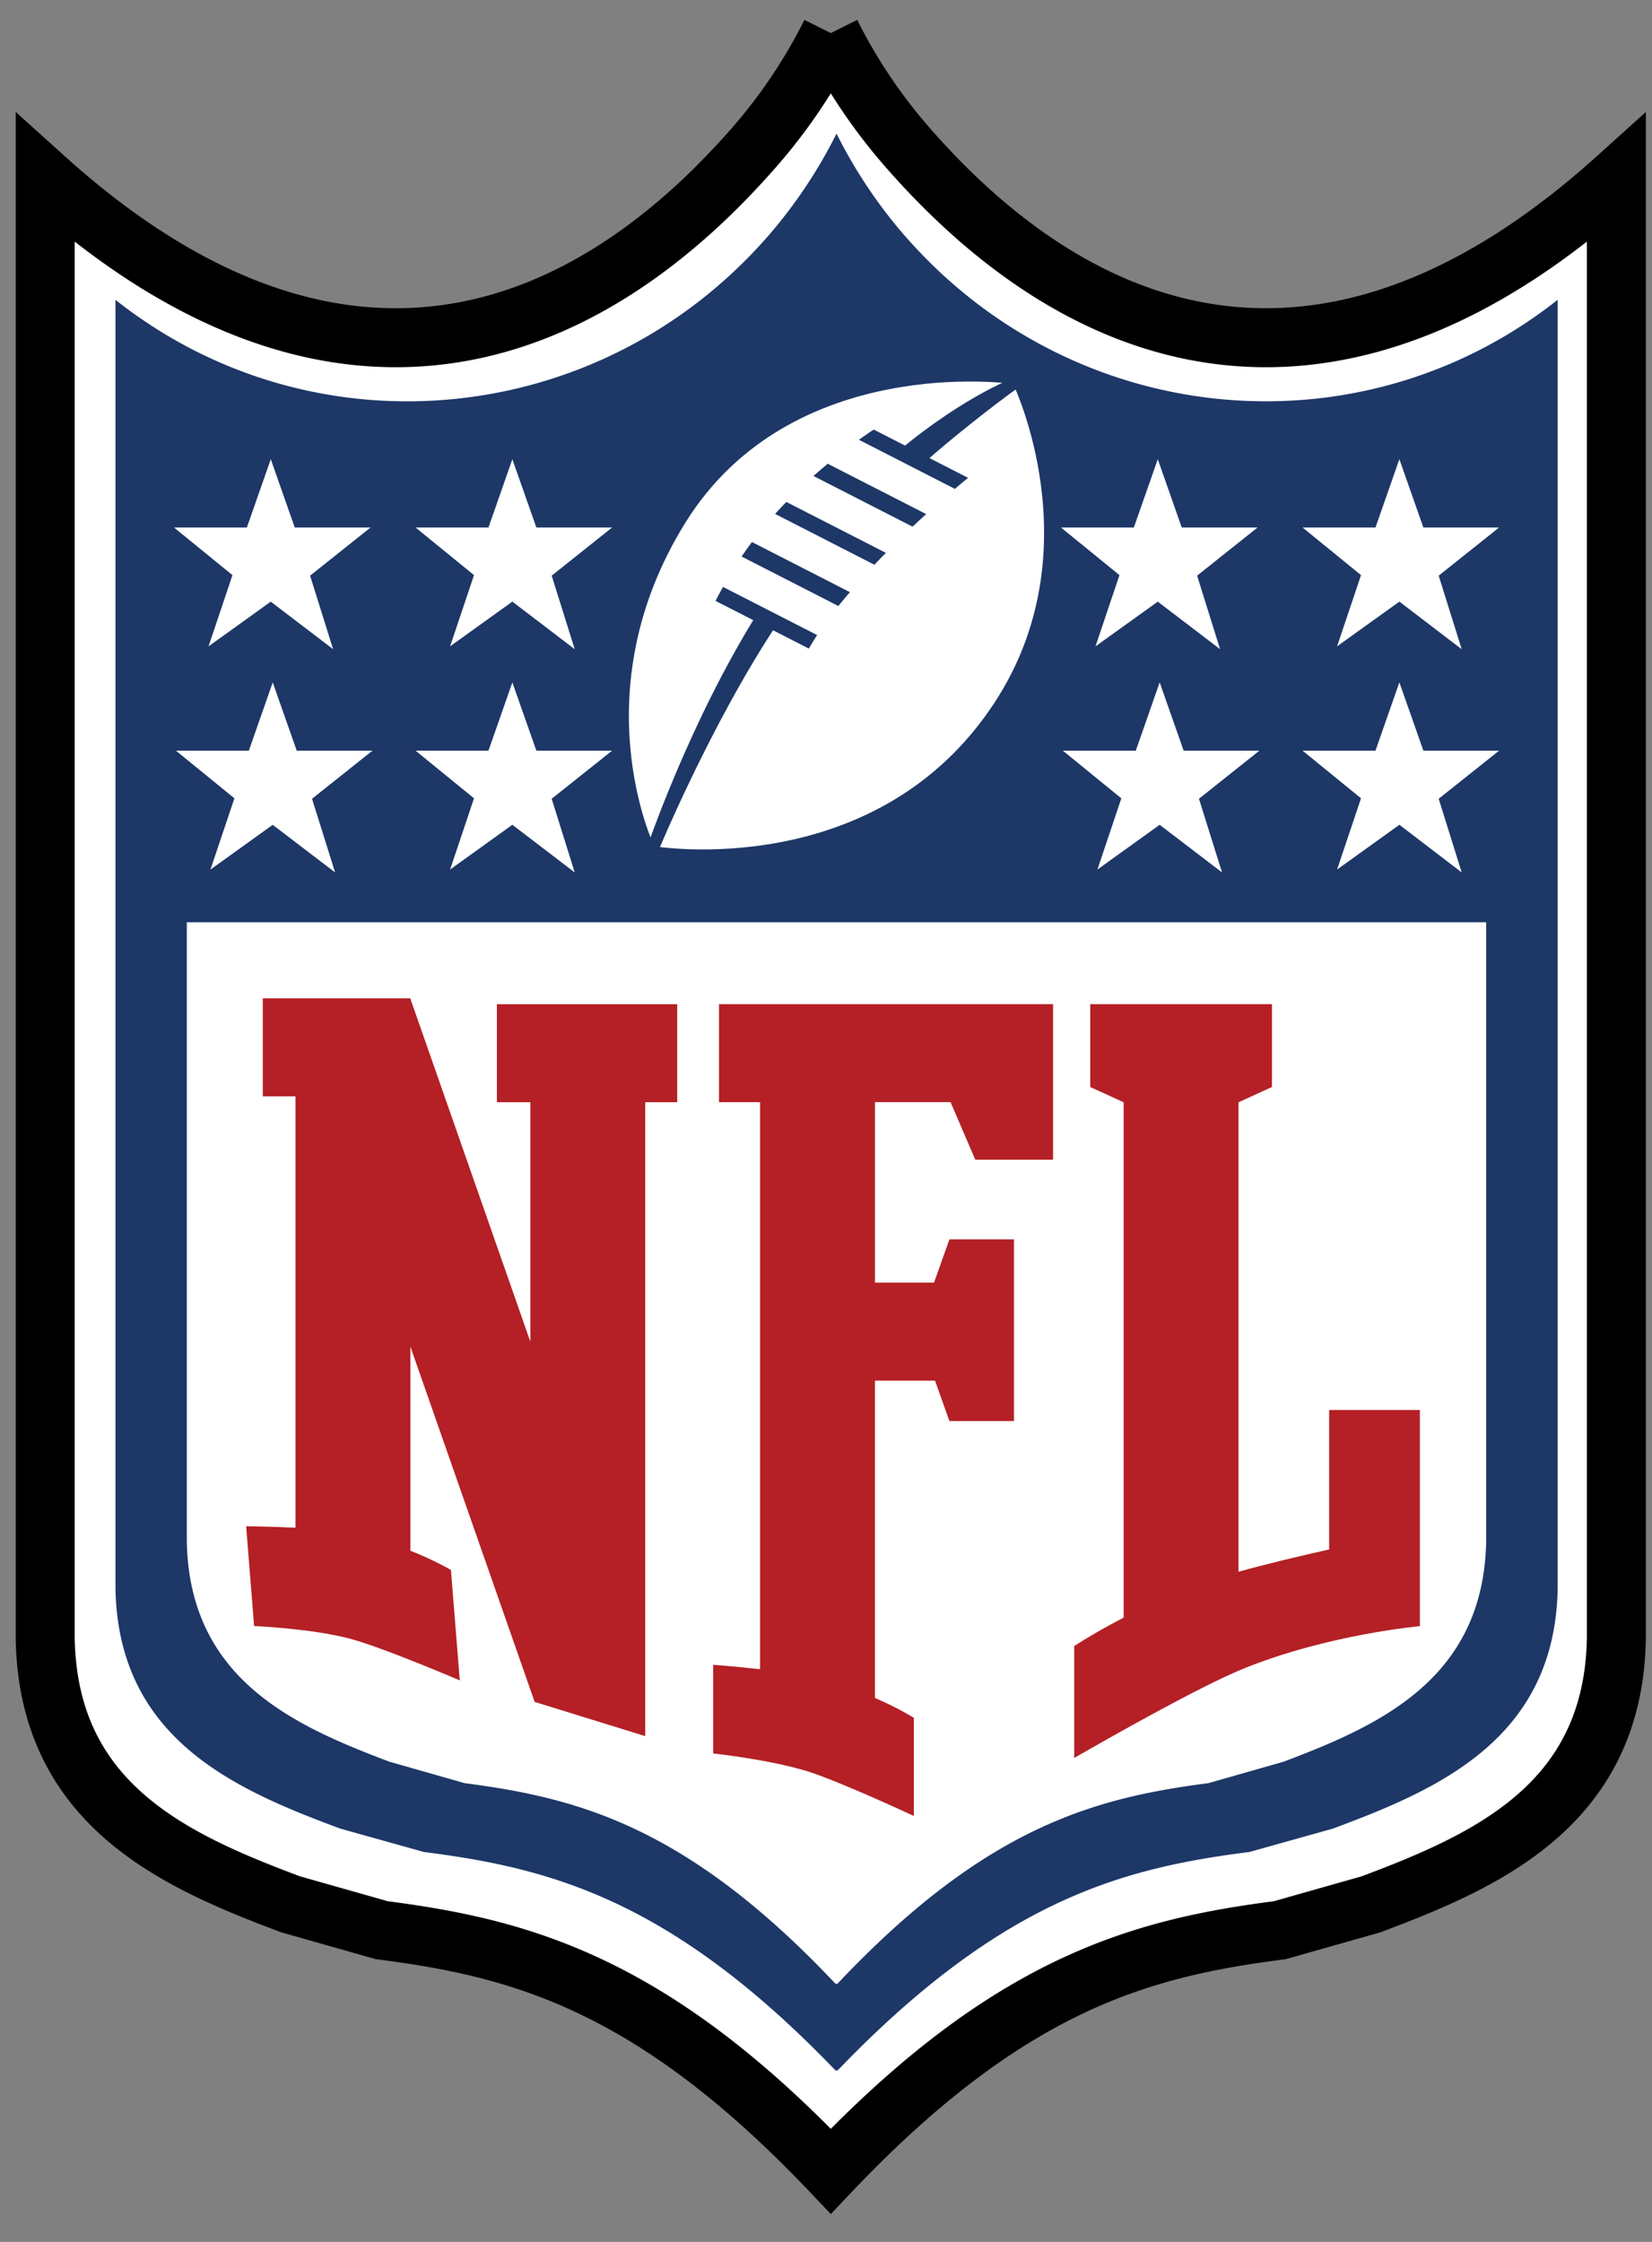 <svg width="56" height="76" fill="none" xmlns="http://www.w3.org/2000/svg"><rect width="100%" height="100%" fill="#808080" stroke="none"/><path d="M28.163 1.122a18.378 18.378 0 0 1-2.488 3.746c-6.267 7.26-14.695 9.694-24.142 1.176v49.51c.102 5.621 4.376 7.523 8.321 9.003l3.087.876c4.627.598 9.122 1.746 15.222 8.17 6.1-6.424 10.594-7.572 15.222-8.17l3.087-.876c3.945-1.48 8.217-3.382 8.32-9.003V6.044c-9.446 8.518-17.875 6.084-24.141-1.178a18.344 18.344 0 0 1-2.488-3.745" fill="#fff"/><path d="M28.163 1.122a18.378 18.378 0 0 1-2.488 3.746c-6.267 7.26-14.695 9.694-24.142 1.176v49.51c.102 5.621 4.376 7.523 8.321 9.003l3.087.876c4.627.598 9.122 1.746 15.222 8.17 6.1-6.424 10.594-7.572 15.222-8.17l3.087-.876c3.945-1.48 8.217-3.382 8.32-9.003V6.044c-9.446 8.518-17.875 6.084-24.141-1.178a18.344 18.344 0 0 1-2.488-3.745" stroke="#000" stroke-width="2" stroke-miterlimit="10"/><path d="M30.691 8.017a16.609 16.609 0 0 1-2.334-3.488 16.616 16.616 0 0 1-2.334 3.488c-5.738 6.565-15.435 7.43-22.109 2.147v43.684c.094 5.084 4.007 6.802 7.62 8.141l2.829.792c4.245.542 8.369 1.582 13.97 7.418l.026-.033.024.033c5.602-5.836 9.725-6.876 13.972-7.418l2.827-.792c3.614-1.339 7.527-3.059 7.621-8.14V10.162c-6.674 5.284-16.371 4.42-22.11-2.146l-.002.001z" fill="#1D3767"/><path d="M34.344 13.016s-7.52-1.095-11.12 4.717c-3.555 5.739-1.046 10.955-1.046 10.955s7.552 1.27 11.56-4.907c3.329-5.13.606-10.765.606-10.765z" fill="#fff"/><path d="m26.275 17.422 3.367 1.723c.128-.136.257-.27.388-.403l-3.375-1.726a15.52 15.52 0 0 0-.382.408l.002-.002zM25.139 18.866l3.28 1.678c.127-.158.258-.315.391-.47l-3.32-1.699c-.12.16-.237.324-.35.491h-.001zM24.254 20.369l3.165 1.618c.09-.157.184-.31.28-.458l-3.19-1.632c-.087.155-.171.314-.254.472h-.001zM29.617 14.562c-.164.11-.332.226-.5.347l3.252 1.664c.151-.13.3-.254.446-.375l-3.198-1.636zM27.574 16.135l3.36 1.719c.155-.145.309-.288.462-.426l-3.337-1.707a21.68 21.68 0 0 0-.483.414h-.002z" fill="#1D3767"/><path d="M31.306 15.702c1.915-1.673 3.488-2.76 3.488-2.76l-.287-.193s-1.734.611-4.032 2.524l.83.428v.001zM25.698 20.758c-2.337 3.724-3.782 8.016-3.782 8.016l.343.208s1.802-4.401 4.12-7.882l-.681-.342z" fill="#1D3767"/><path d="m47.437 15.568.813 2.315h2.566l-2.047 1.632.78 2.493-2.112-1.613-2.112 1.515.811-2.413-1.98-1.614h2.47l.81-2.315zM47.437 23.133l.813 2.315h2.566l-2.047 1.63.78 2.497-2.112-1.615-2.112 1.517.811-2.414-1.98-1.615h2.47l.81-2.315zM39.311 23.133l.813 2.315h2.566l-2.047 1.63.782 2.497-2.114-1.614-2.11 1.516.81-2.414-1.982-1.615h2.472l.81-2.315zM39.247 15.568l.812 2.315h2.569l-2.048 1.632.779 2.493-2.112-1.612-2.111 1.515.812-2.414-1.983-1.614h2.47l.812-2.315zM17.368 15.568l.814 2.315h2.567l-2.048 1.632.781 2.493-2.114-1.613-2.11 1.515.81-2.413-1.98-1.614h2.47l.81-2.315zM17.368 23.133l.814 2.315h2.567l-2.048 1.63.781 2.497-2.114-1.615-2.11 1.517.81-2.414-1.98-1.615h2.47l.81-2.315zM9.245 23.133l.814 2.315h2.566l-2.048 1.63.782 2.497-2.114-1.614-2.11 1.516.811-2.414-1.981-1.615h2.47l.81-2.315zM9.179 15.568l.813 2.315h2.568l-2.048 1.632.78 2.493-2.113-1.612-2.11 1.515.811-2.414-1.982-1.614h2.47l.811-2.315zM6.332 31.264v20.98c.084 4.669 3.61 6.247 6.867 7.477l2.547.727c3.825.498 7.54 1.453 12.587 6.813a.402.402 0 0 0 .022-.032c.006.011.013.02.022.032 5.047-5.36 8.762-6.316 12.588-6.813l2.547-.727c3.256-1.23 6.781-2.808 6.867-7.477v-20.98H6.332z" fill="#fff"/><path d="M29.66 34.041h-5.287v3.322h1.392v19.224c-.856-.098-1.59-.151-1.59-.151v3.006s1.849.197 3.155.592c1.055.318 3.648 1.527 3.648 1.527v-3.327s-.501-.32-1.319-.674V46.804h2.037l.488 1.37h2.188v-6.161h-2.188l-.522 1.468H29.66v-6.12h2.562l.838 1.952h2.637V34.04h-6.039v.001zM21.872 34.042h-5.028v3.322h1.134v8.119L13.91 33.852v-.008H8.908v3.322h1.109v14.623c-.894-.045-1.673-.047-1.673-.047l.27 3.381s1.861.075 3.199.415c1.08.273 3.773 1.427 3.773 1.427l-.3-3.742s-.528-.32-1.375-.654V45.65l4.213 12.045 3.748 1.159v-21.49h1.084v-3.322h-1.084zM45.056 47.8v4.726c-1.027.23-2.143.496-3.073.757V37.367l1.134-.518V34.04h-6.16v2.809l1.133.518v17.47c-.662.342-1.226.675-1.676.961v3.797c1.232-.71 4.293-2.448 5.784-3.047 2.86-1.15 5.933-1.421 5.933-1.421v-7.328h-3.074l-.001.002z" fill="#B42025"/></svg>